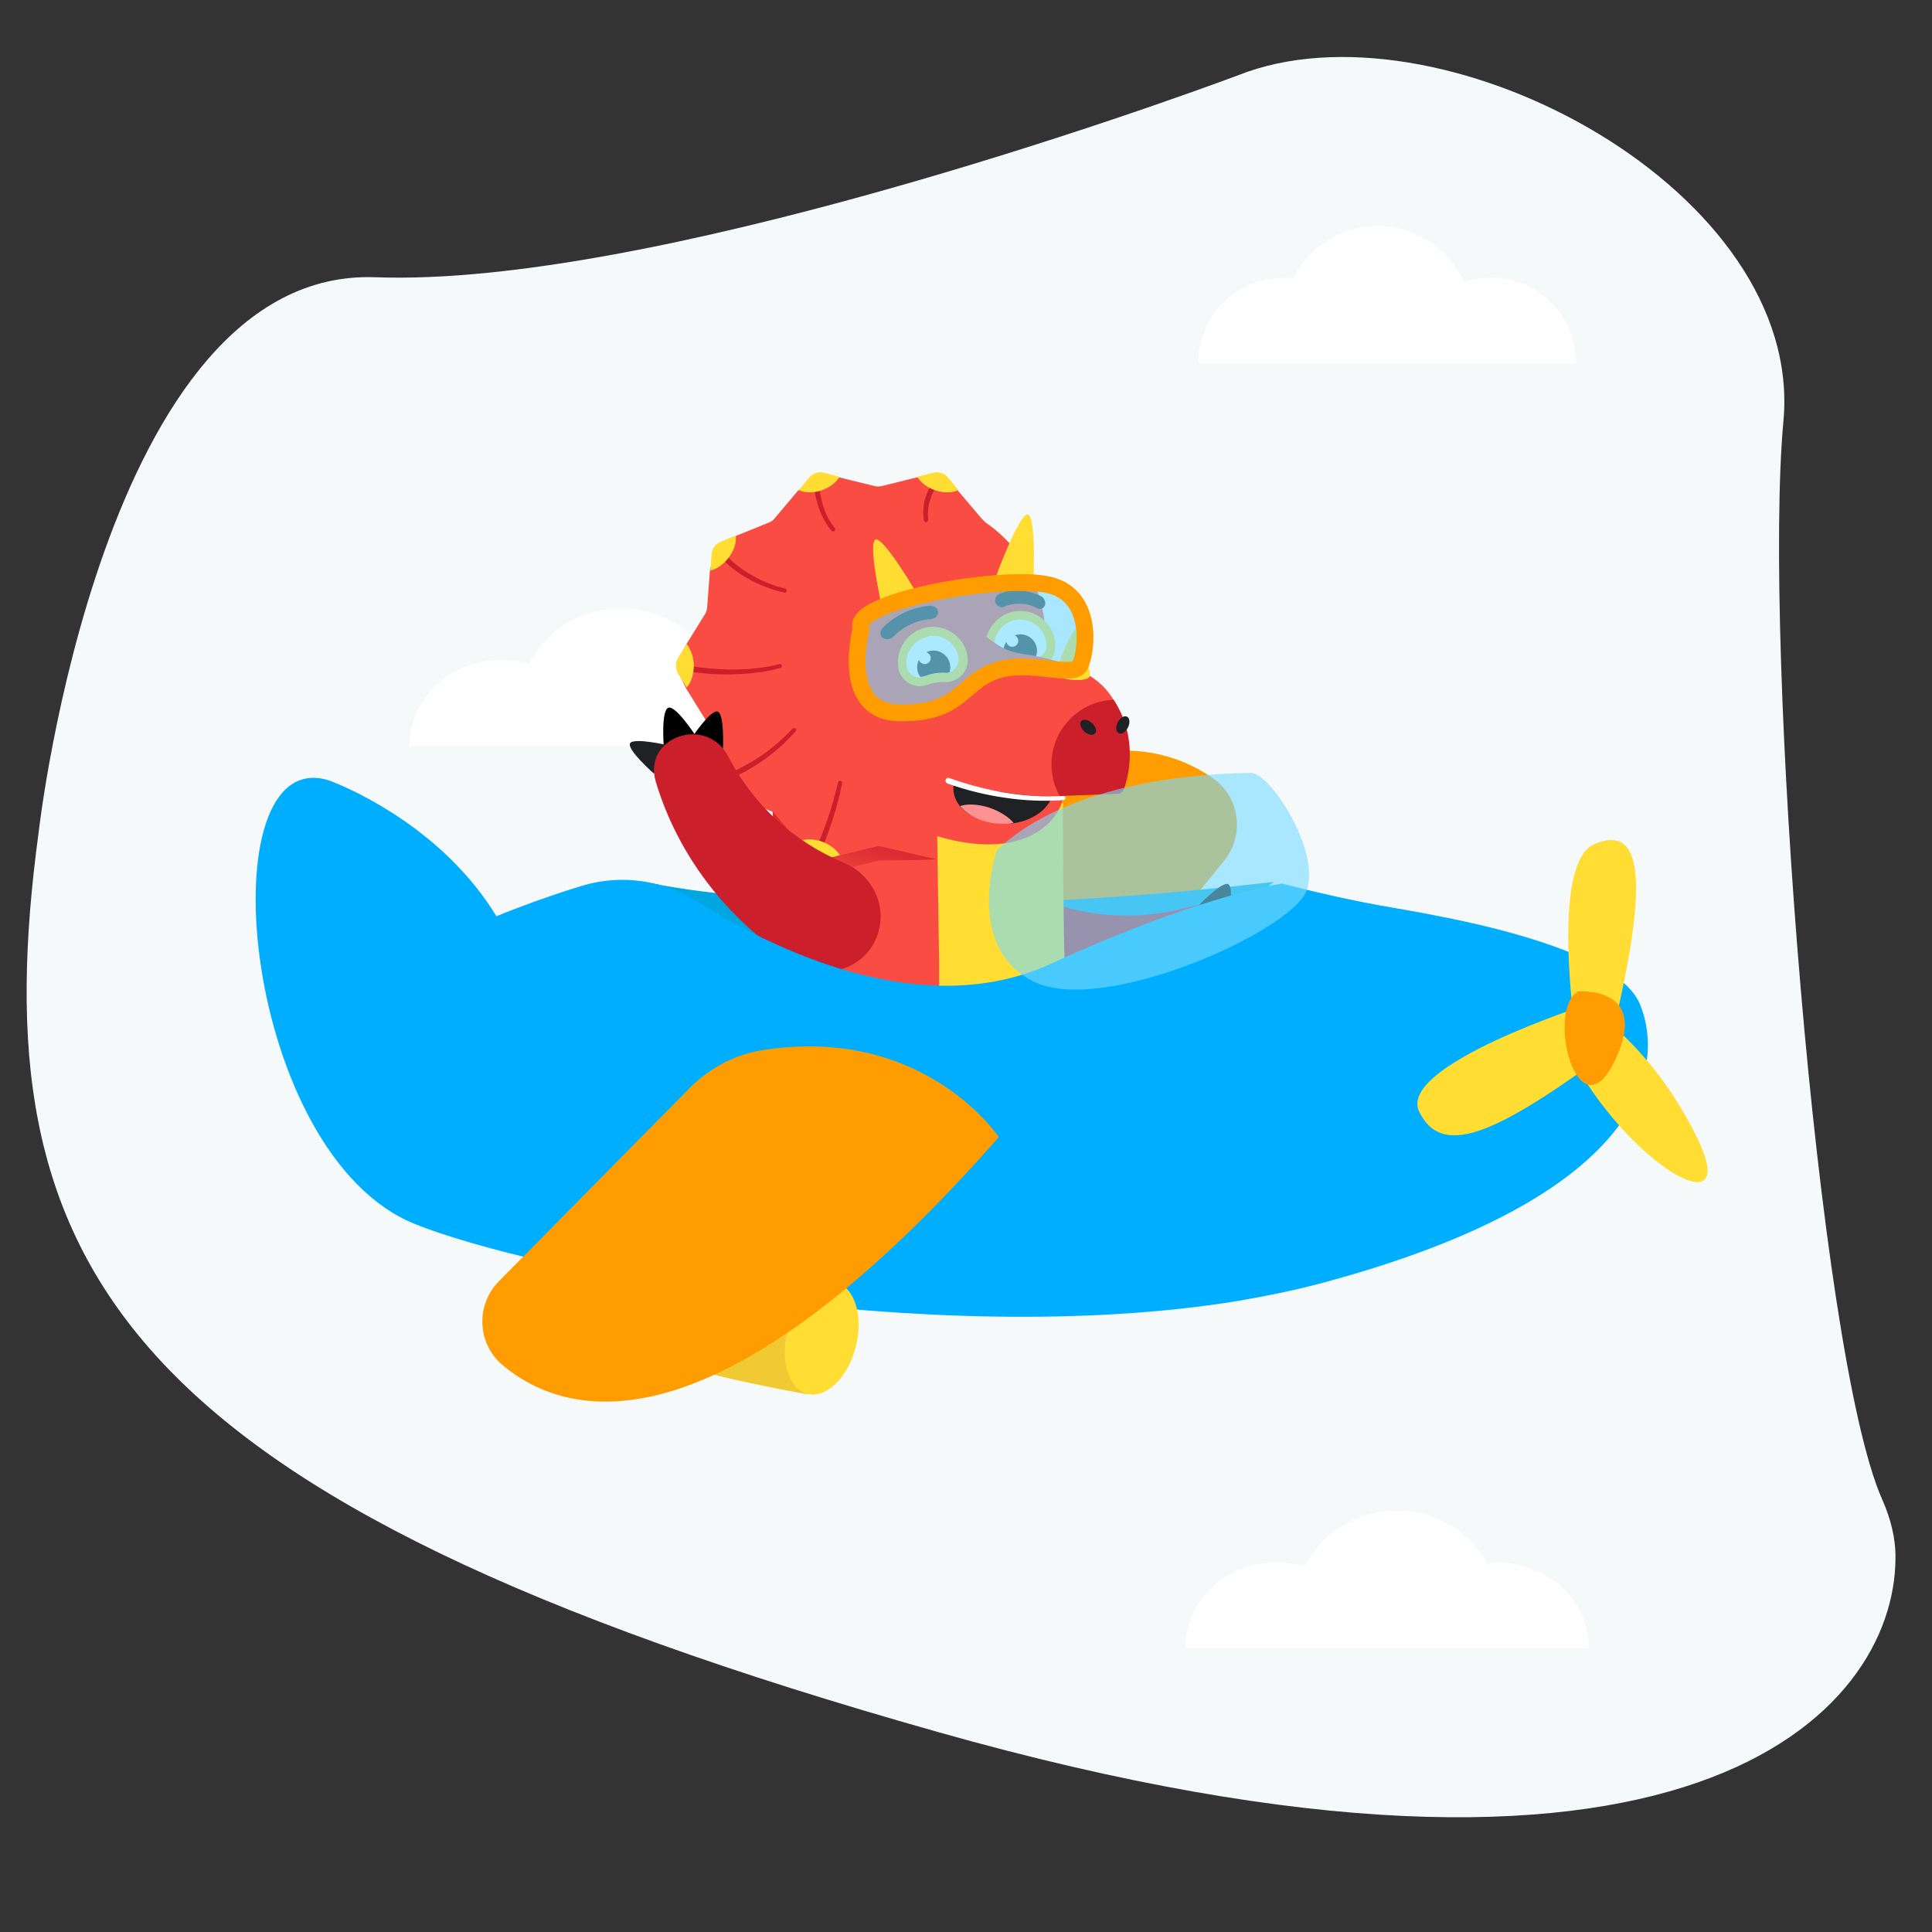 <?xml version="1.0" encoding="utf-8"?>
<!-- Generator: Adobe Illustrator 24.3.0, SVG Export Plug-In . SVG Version: 6.00 Build 0)  -->
<svg version="1.1" id="Layer_1" xmlns="http://www.w3.org/2000/svg" xmlns:xlink="http://www.w3.org/1999/xlink" x="0px" y="0px"
	 viewBox="0 0 708.7 708.7" style="enable-background:new 0 0 708.7 708.7;" xml:space="preserve">
<rect x="0" y="0" width="708.7" height="708.7" fill="#333333" stroke="none"/>
<style type="text/css">
	.st0{fill-rule:evenodd;clip-rule:evenodd;fill:#F6F9FA;}
	.st1{fill-rule:evenodd;clip-rule:evenodd;fill:#FFFFFF;}
	.st2{fill-rule:evenodd;clip-rule:evenodd;fill:#EFCA33;}
	.st3{fill:#FF9D00;}
	.st4{fill:#00A6E0;}
	.st5{fill-rule:evenodd;clip-rule:evenodd;fill:#F94C43;}
	.st6{fill-rule:evenodd;clip-rule:evenodd;}
	.st7{fill-rule:evenodd;clip-rule:evenodd;fill:#202124;}
	.st8{fill-rule:evenodd;clip-rule:evenodd;fill:#CC1F2C;}
	.st9{fill-rule:evenodd;clip-rule:evenodd;fill:url(#SVGID_1_);}
	.st10{fill-rule:evenodd;clip-rule:evenodd;fill:#FFDD33;}
	.st11{fill:#FFFFFF;}
	.st12{fill:#FFDD33;}
	.st13{fill:#202124;}
	.st14{fill:#CC1F2C;}
	.st15{fill-rule:evenodd;clip-rule:evenodd;fill:#FC9292;}
	.st16{fill:#00AEFF;}
	.st17{opacity:0.61;fill:#76DCFF;enable-background:new    ;}
	.st18{opacity:0.61;fill:#76DCFF;stroke:#FF9D00;stroke-width:6.094;stroke-miterlimit:10;enable-background:new    ;}
	.st19{fill:none;stroke:#FF9D00;stroke-width:6.094;stroke-miterlimit:10;}
	.st20{fill-rule:evenodd;clip-rule:evenodd;fill:#FF9D00;}
</style>
<path class="st0" d="M14.2,305.1c0,0,23.3-207.1,123.5-203.4s284.2-61.9,320-75.4C532,0.6,662,70.6,654.2,154.5
	c-7.5,81,12.3,342,36.3,395.7c3,6.8,4.9,14,4.8,21.4c-0.2,56.7-76.4,141.5-351.4,63.7C40.5,549.6-7.2,463.2,14.2,305.1z"/>
<path class="st1" d="M183.7,242.1c3.6,0,7.2,0.6,10.4,1.6c5.7-12.1,18.7-20.5,33.7-20.5c14.5,0,27,7.8,33.1,19.2
	c1.3-0.1,2.5-0.2,3.8-0.2c18.5,0,33.5,14,33.5,31.4h-148C150.2,256.2,165.2,242.1,183.7,242.1z"/>
<path class="st2" d="M296.4,511.5c0,0-45.3-7.9-55.2-14.2s32-28.5,32-28.5S299.6,467.8,296.4,511.5z"/>
<path class="st3" d="M386.1,393.1l62.9-77.3c7.7-9.5,5.8-23.6-4.3-30.5c-24.9-17.1-79.9-26.7-170.4,96.9c-0.9,1.2-1.8,2.5-2.7,3.7
	c0,0,31.2,38.4,89.3,23.5C370.9,406.9,379.7,401.1,386.1,393.1z"/>
<path class="st4" d="M239.1,324c0,0,76.4,17.3,228.1-0.5L369,407.1C369,407.1,208,352.6,239.1,324z"/>
<path class="st5" d="M383.5,285.3c-0.2,2.1-1.5,3.8-3.4,4.6l-17.9,7.3c-0.8,0.3-1.6,0.8-2.1,1.5l-12.4,14.8
	c-1.3,1.6-3.4,2.3-5.4,1.8l-18.8-4.6c-0.8-0.2-1.8-0.2-2.6,0l-18.8,4.6c-2,0.5-4.1-0.2-5.4-1.8l-13.3-15.7l-13.6-5.5l-5.2-2.6
	c-1.9-0.8-2.9-2.5-3.1-4.6l-1.1-5.7l-1-13.2c-0.1-0.9-0.4-1.7-0.8-2.5l-7-11.3l-2.6-5.3c-1.1-1.8-1.2-3.5-0.1-5.3l2.7-5.2l7-11.3
	c0.5-0.7,0.7-1.6,0.8-2.5l1-13.3l1.2-5.7c0.2-2.1,0.9-3.8,2.8-4.6l5.3-2.5l12.3-5c0.8-0.3,1.6-0.8,2.1-1.5l8.6-10.2l4.4-3.8
	c1.3-1.6,3-2.5,5-2l5.7,0.9l13,3.2c0.8,0.2,1.8,0.2,2.6,0l13-3.2l5.7-1.1c2-0.5,3.7,0.1,5.1,1.6l4.3,4.5l8.3,9.8
	c0.8,0.9,1.6,1.7,2.6,2.4l0,0c13.8,9.7,20.9,25.6,21.3,42.5L383.5,285.3z"/>
<g>
	<path class="st6" d="M450.2,338l-10.7-5.7c0,0,8.9-9.3,11.1-7.9C452.9,325.8,450.2,338,450.2,338z"/>
	<path class="st7" d="M454.9,347.8l-5.7-11.4c0,0,13.7-2.5,15,0.1C465.4,339.1,454.9,347.8,454.9,347.8z"/>
	<path class="st7" d="M450.4,357.2l3.8-11c0,0,11,7.4,10,9.8S450.4,357.2,450.4,357.2z"/>
	<path class="st8" d="M352.6,336.1l-0.3,0.4c-7,11.8-0.4,27.2,13.4,30.6c28.2,7.2,57.5,4,82.1-8.4c15.4-7.7,4.9-30.7-11.7-26
		c-19,5.4-39.2,3.9-57.1-4.3C369.3,324.2,357.9,327.3,352.6,336.1L352.6,336.1z"/>
</g>
<path class="st5" d="M387.4,314.5v104.2c-0.1,1.7-0.2,3.3-0.4,5c-1.3,10.6-6.6,20.7-14.6,27.8c-8.3,7.4-18.6,11.1-29.3,13.4
	c-16.8,3.4-34,4.2-51.1,3.1c-8.1-0.6-16.9-1.2-24.8-3.6c-1-0.3-2.3-0.5-3.4-0.8h-0.2c-17.1-4-35.8-10.9-55.2-22v0.1
	c-4.4-2.6-2.5-8.5,3.2-8.5h0.2c35.8,0,65.3-23.9,70.2-55.2c0.7-5,1.4-38.4,1.4-43.4v-28.7l1-2.8l-1-5.2v-16.1
	c-0.1-1.1,0.1-2.2,0.2-3.4c0.2-2.2,0.5-4.4,1-6.6c0.2-1.1,0.5-2.2,0.9-3.2c1.9-5.6,5-10.8,9-15.1c1.6-1.9,3.4-3.5,5.3-5
	c9.1-7.1,20.3-11,31.8-10.9c15.9,0,27.8-1.5,42.8,3.1c1.1,0.3,2.1,0.6,3.2,1C401.5,250.5,387.8,294.5,387.4,314.5z"/>
<linearGradient id="SVGID_1_" gradientUnits="userSpaceOnUse" x1="298.46" y1="363.158" x2="315.331" y2="299.849" gradientTransform="matrix(1 0 0 1 0 0.677)">
	<stop  offset="0.584" style="stop-color:#F94C43"/>
	<stop  offset="1" style="stop-color:#CC1F2C"/>
</linearGradient>
<path class="st9" d="M344,315c-0.1,0.3-20.4-4.4-20.4-4.4c-0.9-0.2-1.8-0.2-2.6,0l-18.8,4.6c-2,0.5-4.1-0.2-5.4-1.8l-13.3-15.7v8
	l9.3,11.1c2,2.4,5,3.8,8.1,3.8c0.9,0,1.7-0.1,2.5-0.3l18.8-4.6h0.1h0.1C322.3,315.6,345.2,315.6,344,315z"/>
<path class="st5" d="M341.4,294.1c-5.6-5.6-61.2-8.7-64.3,0.9l6.5,2.6l9.4,11.2l4.3,4.3c1.3,1.6,2.8,2,4.8,1.5l6-0.9l12.9-3.2
	c0.8-0.2,1.8-0.2,2.6,0l20.3,4.8C344.5,315.5,343.6,296.4,341.4,294.1z"/>
<path class="st10" d="M306.9,455.2c6.4-1.8,12.4-4.7,17.9-8.5h0.2c0,0,0.2,0,0.2-0.2c11.8-9,19.3-23,19.3-38.5v-54l-1-66.2
	c12.3,4.4,29.4,2.7,46.4,3.1c0,0-0.1,71.9,1.7,80.3c12.1,56.4,1.5,80.7-40.4,91.9c-0.4,0.1-0.8,0.2-1.2,0.3c-1.2,0.3-5.8,1.6-8.3,2
	c-18.5,3.3-37.6,4.2-56.3,2.1c-7.6-0.9-15.3-2.1-22.7-4.2C282.3,463.1,298.5,457.4,306.9,455.2z"/>
<path class="st5" d="M383.3,303.2c-7.5,6.1-22,10.9-48.8,0.3l1.6-32l51.1,10.8c0,0,3.4,9.1,2.8,10.9
	C388.8,297.1,386.5,300.6,383.3,303.2z"/>
<g id="eye_front_2_">
	<g>
		<path class="st11" d="M369.5,243.3c0.4,0,0.9-0.1,1.3-0.2c1.1-0.3,2.3-0.4,3.5-0.4s2.4,0.1,3.5,0.4c0.4,0.1,0.9,0.2,1.3,0.2
			c0.3,0,0.6,0,0.9-0.1c3.1-0.4,5.5-3.1,5.5-6.2v-0.2c0-6.2-5-11.2-11.2-11.2H374c-6,0.2-10.9,5.2-10.9,11.1v0.2
			c0.1,3.1,2.4,5.8,5.5,6.2C368.9,243.2,369.2,243.3,369.5,243.3z"/>
		<g>
			<path class="st12" d="M374.3,227.3c5.3,0,9.5,4.3,9.6,9.5v0.2c-0.1,2.4-1.9,4.2-4.1,4.6c-0.2,0.1-0.4,0.1-0.7,0.1
				c-0.3,0-0.6-0.1-1-0.1c-1.2-0.3-2.5-0.4-3.8-0.4s-2.6,0.2-3.8,0.4c-0.3,0.1-0.6,0.1-1,0.1c-0.2,0-0.5,0-0.7-0.1
				c-2.2-0.3-4-2.2-4.1-4.6v-0.2c0-5.1,4.2-9.4,9.3-9.5C374.1,227.3,374.2,227.3,374.3,227.3 M374.3,224.1c-0.1,0-0.2,0-0.4,0
				c-6.8,0.2-12.4,5.9-12.5,12.8v0.2v0.1v0.1c0.1,3.9,3.1,7.3,6.9,7.8c0.4,0.1,0.7,0.1,1.1,0.1c0.6,0,1.1-0.1,1.7-0.2
				c1-0.2,2.1-0.3,3.2-0.3s2.1,0.1,3.2,0.3c0.5,0.1,1.1,0.2,1.6,0.2c0.4,0,0.7,0,1.1-0.1c3.9-0.5,6.9-3.8,6.9-7.8v-0.1V237v-0.2
				C387.1,229.8,381.3,224.1,374.3,224.1L374.3,224.1L374.3,224.1z"/>
		</g>
	</g>
	<path class="st13" d="M368.1,238.8c0,1,0.2,1.9,0.7,2.7c0.5,0.1,1.1,0.1,1.7-0.1c1.2-0.3,2.5-0.4,3.8-0.4s2.6,0.2,3.8,0.4
		c0.6,0.1,1.1,0.2,1.6,0.1c0.4-0.8,0.7-1.8,0.7-2.7c0-3.4-2.7-6.1-6.1-6.1C370.9,232.7,368.1,235.5,368.1,238.8z"/>
	<ellipse transform="matrix(0.987 -0.16 0.16 0.987 -32.85 62.533)" class="st11" cx="371.4" cy="235" rx="2.2" ry="2.2"/>
</g>
<path class="st7" d="M386.4,289.1c0,6.3-6.2,11.6-14.6,12.9c-1.2,0.2-2.5-0.3-3.9-0.3c-6.7,0-12.6-2-15.7-5.9
	c-1.6-2-2.5-4.2-2.5-6.7c0-7.3,8.2-13.2,18.3-13.2C378.1,275.9,386.4,281.8,386.4,289.1z"/>
<path class="st5" d="M409.4,289.5c-3.4,0.2-10.7,2.1-20,2.1l-0.8,0.7c-18.4,0-34.8-4.5-40.8-5.9l-7.4,3.7l17.1-59.6l7.5,5.4
	c2.9,2.1,6.3,3.4,9.8,3.9c8.2,1.1,24,4.5,31.4,13.7c0.9,1.1,1.6,2.2,2.3,3.2c9.1,14,4.4,27.5,2.7,32.2
	C410.9,289.9,410.5,289.4,409.4,289.5z"/>
<path class="st8" d="M410,291.2l-21.3,0.8c-1.9-3.4-3-7.4-3-11.6c0-12.8,10.2-23.3,22.8-23.7c9.1,14,5.5,28,3.8,32.7
	C412,290.4,411.1,291.1,410,291.2z"/>
<path class="st7" d="M368.2,222.6c-1,0.5-2.3-0.2-2.9-1.3l0,0c0-0.1-0.1-0.1-0.1-0.1c-0.5-1.2,0.1-2.7,1.3-3.3
	c4.8-2,10.2-1.7,15.2,0.7c1.4,0.6,2,2.3,1.6,3.5l0,0c-0.1,0.1-0.1,0.2-0.2,0.3c-0.5,0.9-1.7,1.2-2.6,0.7
	C376.7,221.1,372.2,220.9,368.2,222.6L368.2,222.6z"/>
<path class="st7" d="M327.6,233.6c3.7-3.8,8.7-6.2,13.9-6.5c1.4-0.1,2.5-1.1,2.6-2.5l0,0c0.1-1.3-1.3-2.5-3.1-2.4
	c-6.5,0.6-12.5,3.4-17.1,8c-1.2,1.2-1.2,3.1-0.1,3.8l0,0C325,234.7,326.6,234.6,327.6,233.6z"/>
<path class="st10" d="M379.1,212.8c-0.4,2.7-13.9,0.9-13.6-1.8c0,0,8.4-22.7,11.5-22.3S379.1,212.8,379.1,212.8z"/>
<path class="st10" d="M321.2,197.9c3-0.9,15.2,19.9,15.2,19.9c0.8,2.6-12.2,6.7-13.1,4.1C323.4,222,318.2,198.8,321.2,197.9z"/>
<path class="st11" d="M348.2,285.4c6.7,2.4,13.6,4.2,20.6,5.4c7,1.1,14.1,1.6,21.2,1.2c0.4,0,0.8,0.3,0.8,0.7c0,0.4-0.3,0.8-0.7,0.8
	c-7.2,0.5-14.5,0.2-21.6-0.9c-7.1-1-14.2-2.8-21-5.2c-0.5-0.2-0.8-0.8-0.6-1.3C347,285.5,347.6,285.2,348.2,285.4
	C348.1,285.4,348.2,285.4,348.2,285.4z"/>
<path class="st14" d="M249.4,243.3c2.9,0.9,6,1.4,9,1.7c3.1,0.4,6.2,0.5,9.2,0.6c3.1,0,6.2-0.1,9.2-0.4c3.1-0.3,6.1-0.8,9.1-1.6
	c0.4-0.1,0.8,0.1,0.9,0.5s-0.1,0.8-0.5,0.9c-3.1,0.9-6.2,1.5-9.3,1.8c-3.1,0.4-6.3,0.5-9.4,0.6c-3.2,0-6.3-0.1-9.4-0.4
	c-3.2-0.3-6.3-0.8-9.4-1.7c-0.6-0.2-0.9-0.7-0.7-1.3C248.2,243.4,248.7,243.1,249.4,243.3C249.3,243.3,249.3,243.3,249.4,243.3
	L249.4,243.3z"/>
<path class="st14" d="M262.6,286.2c2.6-1.3,5.2-2.5,7.7-3.8s5-2.6,7.4-4.2c2.4-1.5,4.7-3.2,6.8-5s4.2-3.8,6.2-5.9l0,0
	c0.3-0.3,0.8-0.3,1.1-0.1c0.3,0.3,0.3,0.8,0.1,1.1c-2,2.1-4,4.2-6.2,6.1s-4.5,3.7-6.9,5.3c-2.4,1.6-5,3.1-7.5,4.4s-5.1,2.6-7.7,3.9
	l0,0c-0.5,0.3-1.1,0.1-1.4-0.4C261.8,287.1,262.1,286.5,262.6,286.2L262.6,286.2z"/>
<path class="st14" d="M298.5,313.4c1.8-4.3,3.6-8.6,5.1-13s2.8-8.9,3.8-13.4c0.1-0.4,0.5-0.7,0.9-0.6s0.7,0.5,0.6,0.9
	c-0.9,4.7-2.1,9.2-3.6,13.7s-3.1,8.9-4.9,13.3c-0.2,0.5-0.8,0.8-1.3,0.6C298.5,314.6,298.3,314,298.5,313.4L298.5,313.4z"/>
<path class="st14" d="M263.9,200.7c1.3,1.9,3,3.7,4.8,5.3s3.8,3,5.9,4.3c4.1,2.5,8.7,4.5,13.4,5.6l0,0c0.4,0.1,0.7,0.5,0.6,0.9
	s-0.5,0.7-0.9,0.6c-4.9-1.1-9.6-3-14-5.5c-2.2-1.3-4.2-2.7-6.2-4.4c-1.9-1.7-3.7-3.5-5.2-5.6c-0.3-0.5-0.2-1.1,0.3-1.5
	C262.9,200.1,263.6,200.2,263.9,200.7L263.9,200.7L263.9,200.7z"/>
<path class="st14" d="M300.3,174.8c0.1,3.4,0.5,6.7,1.4,10c0.9,3.2,2.4,6.3,4.5,8.9c0.3,0.3,0.2,0.8-0.1,1.1
	c-0.3,0.3-0.8,0.2-1.1-0.1c-2.3-2.7-3.9-6-5-9.4c-1-3.4-1.6-6.9-1.7-10.4c-0.1-0.6,0.4-1,1-1.1S300.3,174.2,300.3,174.8L300.3,174.8
	z"/>
<path class="st14" d="M345.7,175.4c-1.8,2.2-3.3,4.5-4.2,7.1c-1,2.6-1.3,5.3-1,8.1c0.1,0.4-0.3,0.8-0.7,0.9
	c-0.4,0.1-0.8-0.3-0.9-0.7c-0.5-3-0.2-6.1,0.8-8.9c1-2.8,2.5-5.4,4.3-7.8c0.4-0.5,1-0.5,1.5-0.2C346,174.2,346,174.9,345.7,175.4
	C345.7,175.3,345.7,175.4,345.7,175.4L345.7,175.4z"/>
<g id="eye_front_1_">
	<g>
		<path class="st11" d="M338.6,249.9c0.4-0.1,0.8-0.2,1.2-0.3c1-0.4,2.2-0.7,3.4-0.9c1.2-0.2,2.3-0.3,3.5-0.2c0.5,0,0.9,0,1.3-0.1
			c0.3-0.1,0.6-0.1,0.9-0.2c3-0.9,4.9-3.9,4.5-6.9l-0.1-0.2c-1-6.1-6.7-10.3-12.8-9.3l-0.3,0.1c-5.9,1.1-9.9,6.8-9,12.7v0.2
			c0.6,3.1,3.3,5.3,6.4,5.3C337.9,249.9,338.3,249.9,338.6,249.9z"/>
		<g>
			<path class="st12" d="M340.7,233.3c5.2-0.8,10.1,2.7,10.9,7.9v0.2c0.3,2.4-1.2,4.5-3.4,5.2c-0.2,0.1-0.4,0.1-0.7,0.2
				c-0.3,0.1-0.6,0.1-1,0.1c-1.2-0.1-2.5,0-3.8,0.2s-2.5,0.6-3.7,1c-0.3,0.1-0.6,0.2-0.9,0.3c-0.2,0.1-0.5,0.1-0.7,0.1
				c-2.3,0.1-4.4-1.6-4.8-3.9v-0.1c-0.8-5,2.6-9.9,7.7-10.9C340.6,233.4,340.7,233.4,340.7,233.3 M340.2,230.1
				c-0.1,0-0.2,0.1-0.4,0.1c-6.7,1.2-11.3,7.8-10.3,14.6v0.1v0.1v0.1c0.7,3.8,4.1,6.7,8.1,6.6c0.4,0,0.7-0.1,1.1-0.1
				c0.5-0.1,1.1-0.3,1.6-0.4c0.9-0.4,2-0.6,3.1-0.8s2.1-0.3,3.2-0.2c0.6,0,1.1,0,1.6-0.1c0.4-0.1,0.7-0.2,1.1-0.3
				c3.8-1.1,6.2-4.9,5.6-8.8v-0.1v-0.1v-0.2C353.8,233.8,347.2,229,340.2,230.1L340.2,230.1L340.2,230.1z"/>
		</g>
	</g>
	<path class="st13" d="M336.5,245.7c0.2,1,0.5,1.9,1.1,2.6c0.5,0,1.1-0.1,1.6-0.3c1.1-0.4,2.4-0.8,3.7-1c1.3-0.2,2.6-0.3,3.8-0.2
		c0.6,0.1,1.1-0.1,1.6-0.2c0.3-0.9,0.4-1.8,0.2-2.8c-0.5-3.3-3.7-5.6-7-5.1C338.3,239.3,336,242.4,336.5,245.7z"/>
	<ellipse class="st11" cx="339.2" cy="241.4" rx="2.2" ry="2.2"/>
</g>
<g id="nostril_1_">
	<ellipse transform="matrix(0.448 -0.894 0.894 0.448 -10.456 514.997)" class="st13" cx="411.9" cy="266" rx="3.4" ry="2.1"/>
	
		<ellipse transform="matrix(0.664 -0.748 0.748 0.664 -65.567 388.024)" class="st13" cx="399.1" cy="267" rx="2.1" ry="3.4"/>
</g>
<path class="st15" d="M371.8,301.9c-1.2,0.2-2.5,0.3-3.8,0.3c-6.7,0-12.6-2.6-15.8-6.5c2.4-0.9,6.5-0.8,10.8,0.6
	C367,297.7,370.3,299.9,371.8,301.9z"/>
<path class="st10" d="M254.5,244.3c0,3.2-1,6-2.6,7.9l-3.2-5.1l0,0c0,0,0,0,0-0.1c-1-1.7-1-3.9,0-5.6c0,0,0,0,0-0.1l0,0l3.2-5.1
	C253.5,238.3,254.5,241.1,254.5,244.3z"/>
<path class="st10" d="M308,174.9c-1.3,2.1-3.7,4-6.7,5s-6,0.9-8.3-0.1l3.8-4.6l0.1-0.1c1.3-1.5,3.4-2.2,5.3-1.7c0,0,0,0,0.1,0
	L308,174.9z"/>
<path class="st10" d="M351.6,179.8c-2.3,1-5.3,1.1-8.4,0.1s-5.4-2.8-6.7-5l5.8-1.5h0.1c2-0.5,4.1,0.2,5.4,1.8L351.6,179.8z"/>
<path class="st10" d="M267.4,204.4c-1.9,2.6-4.4,4.3-6.8,4.9l0.4-6c0.2-2.1,1.5-3.8,3.4-4.6l5.5-2.3
	C270.2,199,269.3,201.9,267.4,204.4z"/>
<path class="st10" d="M269.9,292.1l-5.5-2.2l0,0h-0.1l0,0c-1.8-0.8-3.1-2.5-3.3-4.5v-0.1l0,0v-0.1l-0.4-6c2.4,0.6,5,2.3,6.8,4.9
	C269.3,286.7,270.1,289.6,269.9,292.1z"/>
<path class="st10" d="M308.1,313.7l-5.8,1.5l0,0h-0.1l0,0c-1.9,0.5-3.9-0.2-5.3-1.7c0,0,0,0-0.1-0.1l0,0l-0.1-0.1l-3.9-4.6
	c2.3-1,5.3-1.1,8.4-0.1C304.3,309.7,306.8,311.6,308.1,313.7z"/>
<g>
	<path class="st6" d="M253.7,270.7l11.5,3.9c0,0,0.6-12.9-2-13.6S253.7,270.7,253.7,270.7z"/>
	<path class="st6" d="M243.5,274.1l12.1-3.6c0,0-7.6-11.8-10.4-10.9S243.5,274.1,243.5,274.1z"/>
	<path class="st7" d="M239.9,283.8l5.2-10.4c0,0-12.8-3-14-0.7C230,275.1,239.9,283.8,239.9,283.8z"/>
	<path class="st8" d="M322.4,341.1l-0.1,0.5c-3.6,13.3-19.2,19-31.2,11.3c-24.6-15.7-42.5-39.4-50.5-66
		c-5.1-16.6,18.7-24.8,26.6-9.3c9.1,17.6,24.1,31.3,42.4,38.9C319.4,320.6,325,331.1,322.4,341.1L322.4,341.1z"/>
</g>
<path class="st16" d="M485.8,470.4c-10.3,2.8-21.1,5-32.2,6.9c-113,18.2-259.3-11.3-301.4-28.3C89.4,423.7,76,278.2,118,285.6
	c1.5,0.3,2.9,0.7,4.3,1.3c8.3,3.3,40.8,18,59.8,49.2c0,0,14.6-6.1,31.5-11.2c14.2-4.3,29.6-2.1,42.1,5.8
	c27.1,17.1,82.2,44.6,129.6,22.9c42.5-19.5,71.4-27.1,84.8-29.5c13.4,3.4,26.9,6.5,40.5,8.8c11.2,1.9,23.8,4.3,36.1,7.3
	c25.6,6.4,49.5,15.5,54.8,28C611.6,392.6,601.4,439.2,485.8,470.4z"/>
<ellipse transform="matrix(0.249 -0.968 0.968 0.249 -248.997 660.678)" class="st10" cx="301.7" cy="491" rx="21.1" ry="12.9"/>
<path class="st3" d="M253,399.1L183,470c-8.6,8.7-8,22.9,1.4,30.8c23.2,19.4,77,34.2,178.9-80.2c1-1.1,2-2.3,3.1-3.5
	c0,0-27.4-41.2-86.6-31.9C269.6,386.8,260.2,391.8,253,399.1z"/>
<path class="st17" d="M365.7,311.8c0,0-12.3,35.4,13.3,48.2c25.6,12.8,94.6-18.5,100.2-33.1s-13.5-43.7-20.4-43.4
	C451.9,283.8,395.8,283.5,365.7,311.8z"/>
<path class="st10" d="M578.2,381.2c0,0-9.9-64.7,6.7-71.6c16.6-6.9,21,10,6.4,70.3L578.2,381.2z"/>
<path class="st10" d="M399.8,247.9c-0.3,2.7-12.8,1.6-12.6-1.1c0,0,5.4-16.5,8.3-16.3C398.3,230.8,399.8,247.9,399.8,247.9z"/>
<path class="st10" d="M581.8,368.9c0,0,23.9,13.8,40.9,48.8c17,35.1-29.4,7.3-49.7-36.6L581.8,368.9z"/>
<path class="st18" d="M315.9,230.6c0,0-8.3,30.7,14.2,30.9c22.5,0.2,22.4-11,35-15.4s28.7,3,31.1-2.1c2.5-5.1,5.2-26.6-12.7-29.7
	C365.5,211.1,311.5,220.7,315.9,230.6z"/>
<path class="st10" d="M582.2,368.5c0,0-69.9,22.4-61.6,39.3c8.9,18.2,30.6,6.9,75.3-26.3"/>
<path class="st19" d="M315.9,230.6c0,0-8.3,30.7,14.2,30.9c22.5,0.2,22.4-11,35-15.4s28.7,3,31.1-2.1c2.5-5.1,5.2-26.6-12.7-29.7
	C365.5,211.1,311.5,220.7,315.9,230.6z"/>
<path class="st20" d="M578.8,363.7c0,0,26.9-2.3,13.5,25.5C578.9,417,566.9,370.8,578.8,363.7z"/>
<path class="st1" d="M546.8,101.8c-3.4,0-6.7,0.6-9.8,1.6c-5.4-12.1-17.5-20.5-31.6-20.5c-13.6,0-25.3,7.8-30.9,19.2
	c-1.2-0.1-2.4-0.2-3.6-0.2c-17.3,0-31.4,14-31.4,31.4h138.6C578.1,115.8,564.1,101.8,546.8,101.8z"/>
<path class="st1" d="M468.3,573.1c3.6,0,7.2,0.6,10.4,1.6c5.7-12.1,18.7-20.5,33.7-20.5c14.5,0,27,7.8,33.1,19.2
	c1.3-0.1,2.5-0.2,3.8-0.2c18.5,0,33.5,14,33.5,31.4h-148C434.8,587.1,449.8,573.1,468.3,573.1z"/>
</svg>
